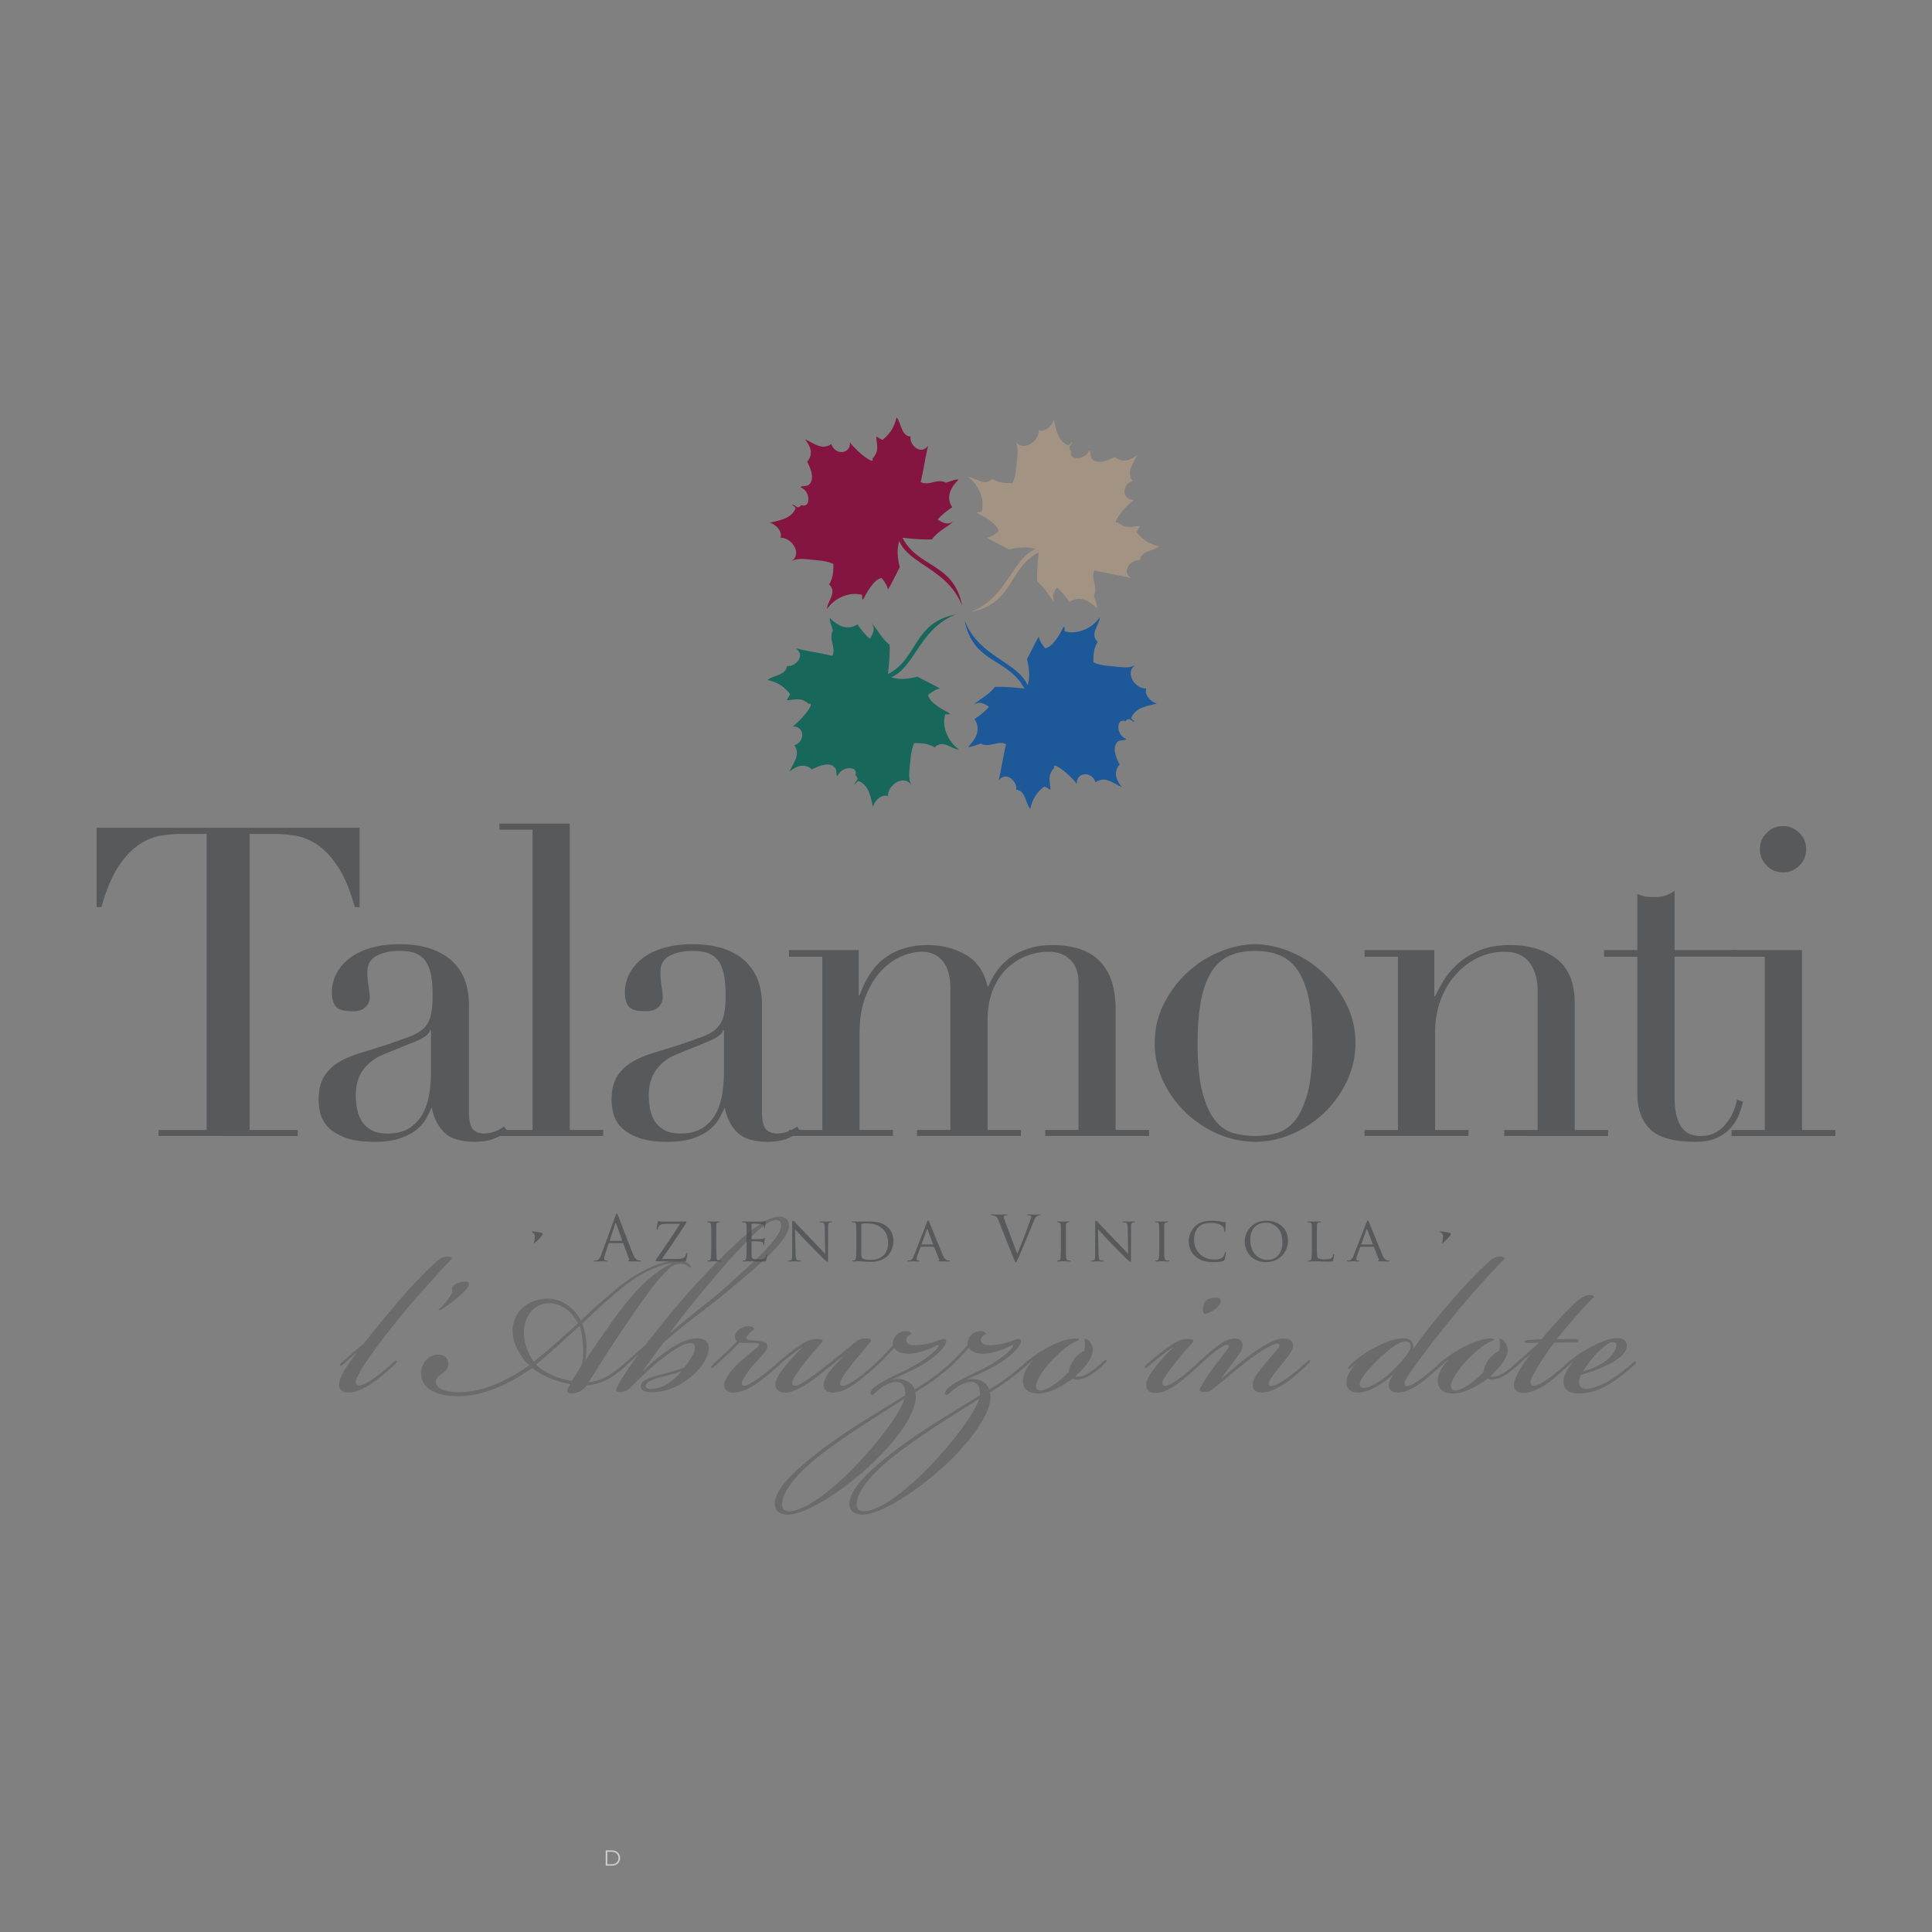 <?xml version="1.0" encoding="iso-8859-1"?>
<!-- Generator: Adobe Illustrator 24.3.0, SVG Export Plug-In . SVG Version: 6.00 Build 0)  -->
<svg version="1.1" id="Layer_1" xmlns="http://www.w3.org/2000/svg" xmlns:xlink="http://www.w3.org/1999/xlink" x="0px" y="0px"
	 viewBox="0 0 500 500" style="enable-background:new 0 0 500 500;" xml:space="preserve">
<rect x="0" y="0" width="500" height="500" fill="#808080" stroke="none"/>
<g id="watermark_1_">
	<g style="opacity:0.61;">
		<path style="fill:#FFFFFF;" d="M156.756,478.878h1.607c1.263,0,2.114,0.812,2.114,1.974c0,1.161-0.851,1.973-2.114,1.973h-1.607
			V478.878z M158.34,482.464c1.049,0,1.725-0.665,1.725-1.612c0-0.947-0.677-1.613-1.725-1.613h-1.167v3.225H158.34z"/>
	</g>
</g>
<g>
</g>
<g>
</g>
<g>
	<g>
		<g>
			<path style="fill:#58595B;" d="M41.027,292.434h12.455v-76.62h-6.51c-1.496,0-3.172,0.133-5.044,0.407
				c-1.872,0.251-3.744,0.971-5.663,2.182c-1.888,1.187-3.729,3.063-5.483,5.656c-1.755,2.581-3.274,6.137-4.527,10.7H25v-20.535
				h68.055v20.535h-1.23c-1.269-4.563-2.773-8.119-4.543-10.7c-1.747-2.593-3.58-4.469-5.483-5.656
				c-1.904-1.21-3.799-1.931-5.663-2.182c-1.857-0.274-3.541-0.407-5.045-0.407h-6.486v76.62h12.439v1.559H41.027V292.434"/>
		</g>
	</g>
	<g>
		<g>
			<path style="fill:#58595B;" d="M131.343,292.794c-0.979,0.72-2.154,1.363-3.486,1.896c-1.339,0.532-2.984,0.814-4.919,0.814
				c-3.611,0-6.227-0.783-7.857-2.311c-1.629-1.527-2.734-3.674-3.337-6.415h-0.109c-0.298,0.657-0.689,1.504-1.238,2.507
				c-0.501,1.002-1.316,1.974-2.397,2.906c-1.065,0.932-2.507,1.699-4.308,2.349c-1.77,0.642-4.042,0.964-6.822,0.964
				c-3.11,0-5.632-0.376-7.497-1.073c-1.864-0.712-3.321-1.582-4.355-2.624c-1.042-1.042-1.739-2.224-2.068-3.525
				c-0.329-1.3-0.493-2.514-0.493-3.651c0-2.585,0.509-4.668,1.528-6.227c1.05-1.582,2.412-2.828,4.089-3.752
				c1.645-0.924,3.525-1.691,5.577-2.287c2.036-0.603,4.088-1.238,6.157-1.912c2.459-0.814,4.488-1.519,6.078-2.131
				c1.598-0.595,2.82-1.316,3.744-2.169c0.877-0.87,1.504-1.935,1.817-3.236c0.337-1.316,0.517-3.086,0.517-5.327
				c0-1.77-0.11-3.383-0.329-4.817c-0.235-1.395-0.626-2.605-1.238-3.615c-0.587-1.003-1.426-1.766-2.506-2.295
				c-1.12-0.513-2.593-0.779-4.449-0.779c-2.429,0-4.434,0.435-6.016,1.293c-1.566,0.834-2.366,2.236-2.366,4.171
				c0,1.265,0.11,2.526,0.344,3.74c0.196,1.237,0.298,2.131,0.298,2.741c0,1.034-0.376,1.896-1.113,2.601
				c-0.752,0.72-1.825,1.073-3.243,1.073c-2.444,0-3.995-0.447-4.574-1.363c-0.596-0.893-0.893-2.045-0.893-3.486
				c0-1.645,0.36-3.212,1.104-4.716c0.737-1.5,1.857-2.828,3.298-4.003c1.441-1.159,3.274-2.076,5.467-2.749
				c2.193-0.674,4.716-1.019,7.543-1.019c3.423,0,6.274,0.431,8.585,1.308c2.295,0.858,4.175,2.029,5.57,3.482
				c1.41,1.449,2.428,3.09,3.024,4.939c0.595,1.833,0.893,3.76,0.893,5.781v27.965c0,2.177,0.345,3.634,1.01,4.395
				c0.666,0.744,1.653,1.12,2.922,1.12c0.799,0,1.692-0.165,2.561-0.447c0.901-0.305,1.762-0.752,2.593-1.355L131.343,292.794
				 M111.533,266.616l-0.219-0.078c-0.149,0.972-1.355,1.951-3.643,2.921l-8.319,3.369c-2.334,0.964-4.143,2.326-5.405,4.097
				c-1.269,1.755-1.864,3.941-1.864,6.564c0,1.113,0.11,2.28,0.313,3.479c0.235,1.198,0.627,2.248,1.222,3.196
				c0.595,0.94,1.41,1.699,2.491,2.311c1.065,0.587,2.46,0.885,4.144,0.885c2.436,0,4.41-0.525,5.914-1.567
				c1.52-1.05,2.639-2.358,3.431-3.924c0.767-1.559,1.3-3.266,1.551-5.083c0.251-1.833,0.384-3.478,0.384-4.982V266.616z"/>
		</g>
	</g>
	<g>
		<g>
			<polygon style="fill:#58595B;" points="129.228,292.434 137.845,292.434 137.845,214.721 129.228,214.721 129.228,213.151 
				147.464,213.151 147.464,292.434 156.112,292.434 156.112,293.993 129.228,293.993 			"/>
		</g>
	</g>
	<g>
		<g>
			<path style="fill:#58595B;" d="M207.168,292.794c-0.956,0.72-2.138,1.363-3.478,1.896c-1.331,0.532-2.992,0.814-4.919,0.814
				c-3.603,0-6.235-0.783-7.849-2.311c-1.629-1.527-2.742-3.674-3.353-6.415h-0.094c-0.298,0.657-0.697,1.504-1.238,2.507
				c-0.509,1.002-1.331,1.974-2.404,2.906c-1.097,0.932-2.515,1.699-4.308,2.349c-1.778,0.642-4.05,0.964-6.815,0.964
				c-3.157,0-5.632-0.376-7.512-1.073c-1.849-0.712-3.321-1.582-4.355-2.624c-1.05-1.042-1.723-2.224-2.068-3.525
				c-0.337-1.3-0.509-2.514-0.509-3.651c0-2.585,0.525-4.668,1.559-6.227c1.034-1.582,2.397-2.828,4.065-3.752
				c1.684-0.924,3.549-1.691,5.577-2.287c2.029-0.603,4.097-1.238,6.181-1.912c2.459-0.814,4.48-1.519,6.078-2.131
				c1.574-0.595,2.836-1.316,3.72-2.169c0.885-0.87,1.496-1.935,1.833-3.236c0.337-1.316,0.525-3.086,0.525-5.327
				c0-1.77-0.141-3.383-0.353-4.817c-0.227-1.395-0.619-2.605-1.214-3.615c-0.58-1.003-1.434-1.766-2.538-2.295
				c-1.105-0.513-2.569-0.779-4.418-0.779c-2.429,0-4.434,0.435-6.016,1.293c-1.567,0.834-2.366,2.236-2.366,4.171
				c0,1.265,0.125,2.526,0.313,3.74c0.219,1.237,0.313,2.131,0.313,2.741c0,1.034-0.36,1.896-1.12,2.601
				c-0.736,0.72-1.81,1.073-3.235,1.073c-2.46,0-3.995-0.447-4.59-1.363c-0.58-0.893-0.877-2.045-0.877-3.486
				c0-1.645,0.376-3.212,1.112-4.716c0.736-1.5,1.849-2.828,3.29-4.003c1.449-1.159,3.274-2.076,5.467-2.749
				c2.201-0.674,4.708-1.019,7.536-1.019c3.423,0,6.314,0.431,8.624,1.308c2.28,0.858,4.144,2.029,5.554,3.482
				c1.41,1.449,2.413,3.09,3.008,4.939c0.595,1.833,0.909,3.76,0.909,5.781v27.965c0,2.177,0.337,3.634,1.003,4.395
				c0.674,0.744,1.637,1.12,2.906,1.12c0.823,0,1.676-0.165,2.577-0.447c0.901-0.305,1.77-0.752,2.585-1.355L207.168,292.794
				 M187.35,266.616l-0.204-0.078c-0.164,0.972-1.371,1.951-3.666,2.921l-8.295,3.369c-2.342,0.964-4.159,2.326-5.397,4.097
				c-1.269,1.755-1.887,3.941-1.887,6.564c0,1.113,0.125,2.28,0.321,3.479c0.243,1.198,0.642,2.248,1.222,3.196
				c0.611,0.94,1.426,1.699,2.491,2.311c1.081,0.587,2.459,0.885,4.151,0.885c2.428,0,4.41-0.525,5.914-1.567
				c1.512-1.05,2.656-2.358,3.439-3.924c0.767-1.559,1.285-3.266,1.535-5.083c0.25-1.833,0.376-3.478,0.376-4.982V266.616z"/>
		</g>
	</g>
	<g>
		<g>
			<path style="fill:#58595B;" d="M204.192,292.434h8.624v-44.841h-8.624v-1.72h18.048v11.766l0.204-0.016
				c1.598-4.488,3.838-7.794,6.783-9.878c2.977-2.111,6.564-3.169,10.779-3.169c3.713,0,7.034,0.834,9.901,2.495
				c2.898,1.653,4.786,4.386,5.687,8.217l0.219-0.032c0.533-1.347,1.253-2.648,2.147-3.936c0.892-1.258,2.021-2.405,3.353-3.424
				c1.347-0.994,2.945-1.805,4.793-2.408c1.841-0.599,3.916-0.913,6.227-0.913c10.936,0,16.395,5.589,16.395,16.744v31.113h8.64
				v1.559h-26.876v-1.559h8.632v-38.069c0-2.539-0.674-4.528-2.084-5.93c-1.409-1.414-3.274-2.127-5.687-2.127
				c-1.864,0-3.744,0.353-5.608,1.069c-1.896,0.697-3.564,1.762-5.076,3.172c-1.504,1.418-2.733,3.251-3.65,5.491
				c-0.94,2.24-1.426,4.841-1.426,7.833v28.559h8.624v1.559h-26.876v-1.559h8.617v-36.503c0-3.29-0.674-5.718-2.029-7.265
				c-1.332-1.579-3.126-2.358-5.381-2.358c-1.575,0-3.314,0.392-5.17,1.171c-1.896,0.787-3.634,2.005-5.233,3.689
				c-1.629,1.677-2.976,3.854-4.073,6.549c-1.081,2.695-1.629,5.985-1.629,9.847v24.87h8.648v1.559h-26.899V292.434"/>
		</g>
	</g>
	<g>
		<g>
			<path style="fill:#58595B;" d="M298.832,269.922c0-3.643,0.799-7.058,2.396-10.183c1.59-3.141,3.627-5.852,6.142-8.131
				c2.467-2.284,5.248-4.058,8.366-5.323c3.063-1.261,6.11-1.919,9.071-1.919c2.992,0,6.015,0.658,9.086,1.919
				c3.086,1.265,5.89,3.039,8.358,5.323c2.499,2.279,4.551,4.99,6.133,8.131c1.614,3.125,2.413,6.54,2.413,10.183
				c0,3.525-0.759,6.83-2.24,9.948c-1.488,3.094-3.431,5.789-5.836,8.107c-2.436,2.303-5.193,4.143-8.319,5.491
				c-3.141,1.363-6.321,2.037-9.595,2.037c-3.259,0-6.47-0.674-9.604-2.037c-3.101-1.347-5.874-3.188-8.303-5.491
				c-2.413-2.319-4.371-5.013-5.852-8.107C299.568,276.752,298.832,273.447,298.832,269.922 M309.939,270.047
				c0,5.295,0.423,9.51,1.237,12.642c0.846,3.134,1.896,5.546,3.259,7.215c1.316,1.684,2.867,2.78,4.661,3.313
				c1.801,0.517,3.705,0.775,5.71,0.775s3.932-0.258,5.702-0.775c1.787-0.533,3.337-1.629,4.716-3.313
				c1.316-1.669,2.381-4.081,3.227-7.215c0.814-3.133,1.222-7.347,1.222-12.642c0-4.496-0.298-8.241-0.893-11.248
				c-0.595-3.024-1.52-5.483-2.742-7.399c-1.222-1.899-2.757-3.254-4.645-4.073c-1.841-0.834-4.05-1.233-6.587-1.233
				c-2.539,0-4.716,0.399-6.595,1.233c-1.857,0.819-3.4,2.174-4.63,4.073c-1.214,1.916-2.139,4.375-2.742,7.399
				C310.253,261.807,309.939,265.551,309.939,270.047"/>
		</g>
	</g>
	<g>
		<g>
			<path style="fill:#58595B;" d="M353.147,292.434h8.648v-44.841h-8.648v-1.72h18.047v11.97l0.204-0.008
				c0.469-0.979,1.096-2.201,1.974-3.698c0.861-1.496,2.036-2.969,3.54-4.371c1.489-1.437,3.384-2.648,5.625-3.658
				c2.256-1.002,4.997-1.531,8.224-1.531c4.966,0,8.993,1.218,12.126,3.592c3.101,2.4,4.652,6.235,4.652,11.46v32.805h8.632v1.559
				H389.29v-1.559h8.648V256.26c0-2.898-0.72-5.291-2.107-7.159c-1.371-1.853-3.556-2.793-6.486-2.793
				c-2.405,0-4.693,0.513-6.877,1.547c-2.185,1.061-4.097,2.53-5.75,4.379c-1.653,1.872-2.984,4.073-3.893,6.603
				c-0.94,2.53-1.426,5.311-1.426,8.296v25.301h8.648v1.559h-26.899V292.434"/>
		</g>
	</g>
	<g>
		<g>
			<path style="fill:#58595B;" d="M415.139,245.878h8.601v-14.503c0.619,0.227,1.175,0.419,1.692,0.572
				c0.532,0.129,1.41,0.224,2.679,0.224c1.128,0,2.084-0.145,2.914-0.4c0.83-0.267,1.637-0.709,2.358-1.285v15.392h15.909v1.715
				h-15.909v36.553c0,2.099,0.212,3.791,0.634,5.076c0.376,1.316,0.917,2.334,1.614,3.039c0.658,0.72,1.395,1.182,2.177,1.394
				c0.783,0.227,1.552,0.345,2.287,0.345c2.632,0,4.731-0.972,6.33-2.867c1.629-1.911,2.663-4.073,3.101-6.564l1.552,0.572
				c-0.204,0.979-0.565,2.06-1.003,3.259c-0.454,1.182-1.136,2.334-2.068,3.407c-0.94,1.081-2.162,1.982-3.635,2.664
				c-1.504,0.682-3.361,1.034-5.625,1.034c-5.585,0-9.493-1.105-11.687-3.243c-2.193-2.162-3.321-5.217-3.321-9.165v-35.504h-8.601
				V245.878"/>
		</g>
	</g>
	<g>
		<g>
			<path style="fill:#58595B;" d="M448.132,292.434h8.601v-44.841h-8.601v-1.715h18.236v46.556H475v1.567h-26.868V292.434
				 M455.449,219.778c0-1.661,0.579-3.071,1.77-4.218c1.128-1.171,2.577-1.766,4.238-1.766c1.637,0,3.047,0.595,4.222,1.766
				c1.175,1.148,1.754,2.557,1.754,4.218c0,1.652-0.579,3.07-1.754,4.234c-1.175,1.171-2.585,1.758-4.222,1.758
				c-1.661,0-3.11-0.587-4.238-1.758C456.028,222.848,455.449,221.43,455.449,219.778"/>
		</g>
	</g>
	<g>
		<g>
			<path style="fill:#58595B;" d="M137.86,318.958c-0.125-0.063-0.219-0.079-0.219-0.165c0-0.102,0.063-0.133,0.181-0.133
				c0.29,0,1.339,0.172,2.154,0.345c0.345,0.078,0.47,0.164,0.47,0.282c0,0.133-0.047,0.235-0.086,0.313
				c-0.493,0.752-1.136,1.332-1.794,1.911c-0.125,0.11-0.243,0.235-0.329,0.235c-0.032,0-0.094-0.023-0.094-0.078
				c0-0.062,0.078-0.227,0.11-0.329c0.11-0.376,0.172-0.956,0.172-1.277C138.424,319.318,138.048,319.06,137.86,318.958"/>
			<path style="fill:#58595B;" d="M159.261,314.697c0.188-0.533,0.251-0.627,0.36-0.627c0.094,0,0.149,0.078,0.361,0.579
				c0.227,0.62,2.757,7.262,3.744,9.698c0.579,1.441,1.034,1.692,1.379,1.786c0.251,0.078,0.486,0.11,0.643,0.11
				c0.094,0,0.157,0.015,0.157,0.086c0,0.102-0.141,0.133-0.313,0.133c-0.235,0-1.426,0-2.522-0.031
				c-0.298-0.016-0.502-0.016-0.502-0.118c0-0.055,0.063-0.102,0.126-0.102c0.086-0.047,0.188-0.187,0.086-0.439l-1.481-3.963
				c-0.047-0.063-0.078-0.095-0.157-0.095h-3.446c-0.078,0-0.141,0.048-0.172,0.125l-0.971,2.852
				c-0.126,0.407-0.204,0.783-0.204,1.081c0,0.313,0.329,0.47,0.611,0.47h0.141c0.125,0,0.164,0.032,0.164,0.086
				c0,0.102-0.102,0.133-0.235,0.133c-0.376,0-1.073-0.047-1.261-0.047c-0.172,0-1.05,0.047-1.802,0.047
				c-0.219,0-0.313-0.031-0.313-0.133c0-0.055,0.063-0.086,0.141-0.086c0.11,0,0.329-0.031,0.47-0.031
				c0.736-0.11,1.065-0.72,1.347-1.519L159.261,314.697z M160.945,321.135c0.07,0,0.07-0.047,0.062-0.118l-1.543-4.34
				c-0.063-0.243-0.156-0.243-0.235,0l-1.426,4.34c-0.016,0.086,0,0.118,0.047,0.118H160.945z"/>
			<path style="fill:#58595B;" d="M175.099,325.819c1.504,0,1.88-0.235,2.193-0.626c0.141-0.181,0.251-0.549,0.298-0.753
				c0.032-0.125,0.078-0.195,0.157-0.195c0.094,0,0.125,0.047,0.125,0.305c0,0.431-0.204,1.237-0.298,1.567
				c-0.086,0.344-0.086,0.36-0.423,0.36c-2.366,0-4.763-0.063-7.238-0.063c-0.157,0-0.251-0.015-0.251-0.11
				c0-0.062,0-0.172,0.188-0.415c2.123-3.078,4.214-6.117,6.157-9.172h-2.992c-0.72,0-1.551-0.016-2.005,0.234
				c-0.501,0.267-0.752,0.753-0.807,1.073c-0.031,0.212-0.117,0.251-0.196,0.251c-0.071,0-0.078-0.063-0.078-0.181
				c0-0.164,0.219-1.409,0.297-1.817c0.008-0.204,0.032-0.258,0.11-0.258c0.141,0,0.235,0.086,0.595,0.102
				c1.363,0.048,2.037,0.016,2.491,0.016h3.948c0.219,0,0.298,0.047,0.298,0.125c0,0.063-0.016,0.157-0.078,0.235
				c-2.052,3.156-4.113,6.212-6.267,9.321H175.099z"/>
			<path style="fill:#58595B;" d="M185.361,322.483c0,1.331,0,2.397,0.063,2.961c0.055,0.407,0.094,0.657,0.517,0.72
				c0.219,0.047,0.509,0.078,0.643,0.078c0.078,0,0.11,0.062,0.11,0.102c0,0.063-0.063,0.117-0.22,0.117
				c-0.799,0-1.707-0.054-1.77-0.054c-0.094,0-0.964,0.054-1.402,0.054c-0.133,0-0.212-0.031-0.212-0.117
				c0-0.04,0.016-0.102,0.094-0.102c0.125,0,0.321-0.031,0.439-0.078c0.266-0.063,0.313-0.313,0.376-0.72
				c0.071-0.564,0.078-1.63,0.078-2.961v-2.413c0-2.114,0-2.498-0.047-2.945c-0.023-0.47-0.141-0.674-0.439-0.745
				c-0.157-0.031-0.345-0.047-0.423-0.047c-0.07,0-0.125-0.055-0.125-0.102c0-0.094,0.063-0.11,0.22-0.11
				c0.477,0,1.347,0.016,1.441,0.016c0.063,0,0.972-0.016,1.41-0.016c0.157,0,0.219,0.016,0.219,0.11
				c0,0.047-0.063,0.102-0.109,0.102c-0.078,0-0.188,0-0.345,0.032c-0.376,0.086-0.47,0.282-0.502,0.76
				c-0.015,0.447-0.015,0.83-0.015,2.945V322.483z"/>
			<path style="fill:#58595B;" d="M193.225,320.069c0-2.123,0-2.506-0.031-2.937c-0.032-0.478-0.11-0.698-0.58-0.76
				c-0.118-0.015-0.361-0.032-0.493-0.032c-0.032,0-0.095-0.07-0.095-0.11c0-0.086,0.063-0.11,0.212-0.11
				c0.642,0,1.559,0.024,1.645,0.024c0.11,0,3.055,0.023,3.384,0c0.266-0.008,0.532-0.071,0.642-0.086
				c0.063-0.015,0.133-0.047,0.195-0.047c0.04,0,0.055,0.047,0.055,0.125c0,0.094-0.078,0.25-0.094,0.642
				c-0.023,0.118-0.055,0.737-0.094,0.893c-0.016,0.062-0.063,0.149-0.133,0.149c-0.078,0-0.102-0.055-0.102-0.18
				c0-0.094-0.016-0.313-0.078-0.478c-0.109-0.234-0.251-0.321-1.018-0.415c-0.235-0.047-1.888-0.062-2.052-0.062
				c-0.055,0-0.078,0.062-0.078,0.157v3.721c0,0.086,0,0.133,0.078,0.133c0.172,0,2.052,0,2.366-0.031
				c0.344-0.04,0.548-0.047,0.705-0.188c0.086-0.094,0.149-0.18,0.204-0.18c0.047,0,0.078,0.023,0.078,0.117
				c0,0.086-0.078,0.298-0.11,0.76c-0.031,0.258-0.07,0.775-0.07,0.869c0,0.126-0.024,0.259-0.126,0.259
				c-0.071,0-0.102-0.048-0.102-0.118c0-0.141,0-0.274-0.063-0.454c-0.047-0.188-0.172-0.361-0.721-0.423
				c-0.384-0.047-1.896-0.063-2.131-0.063c-0.086,0-0.109,0.048-0.109,0.095v1.152c0,0.462-0.016,2.06,0,2.334
				c0.031,0.916,0.282,1.089,1.692,1.089c0.36,0,1.042,0,1.426-0.141c0.36-0.172,0.548-0.407,0.642-0.947
				c0.032-0.165,0.063-0.22,0.141-0.22c0.071,0,0.094,0.118,0.094,0.22c0,0.094-0.11,1.026-0.188,1.308
				c-0.109,0.36-0.25,0.36-0.799,0.36c-1.065,0-1.864-0.031-2.444-0.047c-0.611-0.032-0.979-0.032-1.191-0.032
				c-0.032,0-0.313,0-0.595,0.016c-0.282,0.015-0.611,0.031-0.83,0.031c-0.141,0-0.235-0.031-0.235-0.109
				c0-0.055,0.031-0.11,0.125-0.11c0.118,0,0.313-0.055,0.415-0.07c0.29-0.055,0.321-0.321,0.384-0.729
				c0.078-0.557,0.078-1.63,0.078-2.953V320.069z"/>
			<path style="fill:#58595B;" d="M205.899,324.597c0.047,1.128,0.164,1.465,0.556,1.559c0.258,0.055,0.58,0.086,0.697,0.086
				c0.063,0,0.125,0.032,0.125,0.11c0,0.078-0.109,0.109-0.25,0.109c-0.815,0-1.379-0.047-1.504-0.047
				c-0.133,0-0.737,0.047-1.379,0.047c-0.125,0-0.22-0.023-0.22-0.109c0-0.078,0.047-0.11,0.126-0.11
				c0.094,0,0.361-0.031,0.572-0.086c0.352-0.094,0.399-0.462,0.399-1.715v-7.833c0-0.54,0.078-0.69,0.188-0.69
				c0.172,0,0.415,0.283,0.548,0.423c0.235,0.22,2.287,2.413,4.48,4.668c1.395,1.442,2.906,3.071,3.337,3.509l-0.141-6.838
				c-0.015-0.892-0.094-1.206-0.532-1.269c-0.251-0.054-0.564-0.07-0.689-0.07c-0.094,0-0.11-0.078-0.11-0.125
				c0-0.086,0.11-0.102,0.274-0.102c0.642,0,1.324,0.023,1.473,0.023c0.164,0,0.626-0.023,1.214-0.023
				c0.141,0,0.258,0.015,0.258,0.102c0,0.047-0.071,0.125-0.173,0.125c-0.055,0-0.164,0-0.337,0.032
				c-0.462,0.094-0.493,0.376-0.493,1.191l-0.031,8.021c0,0.885-0.023,0.972-0.118,0.972c-0.141,0-0.29-0.117-1.065-0.83
				c-0.141-0.141-2.201-2.146-3.681-3.705c-1.661-1.715-3.243-3.392-3.682-3.886L205.899,324.597z"/>
			<path style="fill:#58595B;" d="M221.612,320.069c0-2.114,0-2.506-0.047-2.945c-0.032-0.462-0.109-0.69-0.564-0.76
				c-0.125-0.007-0.36-0.023-0.485-0.023c-0.047,0-0.125-0.063-0.125-0.11c0-0.094,0.078-0.117,0.235-0.117
				c0.658,0,1.551,0.023,1.645,0.023c0.157,0,1.065-0.023,1.896-0.023c1.41,0,3.995-0.125,5.68,1.566
				c0.712,0.698,1.379,1.841,1.379,3.471c0,1.723-0.728,3.039-1.512,3.854c-0.627,0.611-1.896,1.566-4.308,1.566
				c-0.611,0-1.363-0.047-1.974-0.078c-0.611-0.054-1.097-0.086-1.16-0.086c-0.031,0-0.282,0.015-0.58,0.015
				c-0.298,0.016-0.626,0.039-0.861,0.039c-0.133,0-0.22-0.039-0.22-0.109c0-0.048,0.032-0.11,0.11-0.11
				c0.125,0,0.313-0.031,0.439-0.078c0.267-0.063,0.298-0.313,0.36-0.72c0.094-0.564,0.094-1.637,0.094-2.961V320.069z
				 M222.897,321.542c0,1.465,0,2.726,0.016,2.976c0.016,0.345,0.047,0.854,0.157,0.987c0.172,0.259,0.674,0.556,2.342,0.556
				c1.324,0,2.467-0.447,3.329-1.245c0.737-0.697,1.105-1.99,1.105-3.243c0-1.739-0.76-2.859-1.332-3.431
				c-1.332-1.355-2.898-1.535-4.583-1.535c-0.266,0-0.736,0.055-0.861,0.094c-0.126,0.055-0.172,0.126-0.172,0.29V321.542z"/>
			<path style="fill:#58595B;" d="M239.848,316.388c0.188-0.454,0.235-0.525,0.344-0.525c0.141,0,0.188,0.181,0.344,0.494
				c0.251,0.572,2.522,6.235,3.384,8.295c0.517,1.237,0.909,1.402,1.206,1.512c0.204,0.055,0.423,0.078,0.564,0.078
				c0.078,0,0.18,0.023,0.18,0.102c0,0.086-0.172,0.117-0.321,0.117c-0.219,0-1.253,0-2.24-0.031
				c-0.282-0.016-0.486-0.016-0.486-0.102c0-0.063,0.031-0.063,0.094-0.086c0.071-0.031,0.212-0.157,0.109-0.376l-1.269-3.134
				c-0.032-0.078-0.047-0.086-0.125-0.086h-3.258c-0.078,0-0.109,0.031-0.141,0.117l-0.815,2.177
				c-0.125,0.337-0.204,0.674-0.204,0.925c0,0.266,0.251,0.376,0.47,0.376h0.141c0.109,0,0.141,0.032,0.141,0.102
				c0,0.086-0.078,0.117-0.219,0.117c-0.329,0-1.105-0.047-1.253-0.047c-0.157,0-0.854,0.047-1.442,0.047
				c-0.172,0-0.266-0.031-0.266-0.117c0-0.07,0.071-0.102,0.118-0.102c0.102,0,0.321-0.023,0.431-0.031
				c0.634-0.094,0.909-0.58,1.198-1.269L239.848,316.388z M241.431,322.091c0.078,0,0.078-0.048,0.047-0.11l-1.394-3.744
				c-0.094-0.204-0.165-0.204-0.235,0l-1.332,3.744c-0.016,0.062,0,0.11,0.047,0.11H241.431z"/>
			<path style="fill:#58595B;" d="M263.277,324.487c0.917-2.146,3.078-7.77,3.439-8.913c0.062-0.251,0.141-0.47,0.141-0.611
				c0-0.141-0.047-0.298-0.204-0.368c-0.204-0.07-0.454-0.07-0.627-0.07c-0.102,0-0.172-0.031-0.172-0.094
				c0-0.102,0.094-0.133,0.345-0.133c0.657,0,1.378,0.047,1.582,0.047c0.094,0,0.783-0.047,1.269-0.047
				c0.172,0,0.266,0.031,0.266,0.102c0,0.094-0.078,0.125-0.204,0.125c-0.094,0-0.454,0-0.767,0.188
				c-0.22,0.141-0.455,0.422-0.893,1.519c-0.164,0.447-0.971,2.382-1.794,4.363c-0.979,2.35-1.715,4.081-2.076,4.865
				c-0.454,0.972-0.517,1.222-0.674,1.222c-0.187,0-0.267-0.22-0.58-0.995l-3.932-9.862c-0.36-0.893-0.611-1.081-1.175-1.23
				c-0.235-0.07-0.502-0.07-0.595-0.07c-0.11,0-0.141-0.047-0.141-0.125c0-0.095,0.173-0.102,0.423-0.102
				c0.783,0,1.692,0.047,1.88,0.047c0.172,0,0.885-0.047,1.504-0.047c0.282,0,0.439,0.031,0.439,0.102
				c0,0.094-0.055,0.125-0.173,0.125c-0.172,0-0.469,0.016-0.594,0.078c-0.204,0.078-0.22,0.219-0.22,0.329
				c0,0.203,0.188,0.705,0.423,1.332L263.277,324.487z"/>
			<path style="fill:#58595B;" d="M275.841,322.483c0,1.331,0,2.397,0.071,2.961c0.055,0.407,0.094,0.657,0.517,0.72
				c0.219,0.047,0.517,0.078,0.642,0.078c0.078,0,0.11,0.062,0.11,0.102c0,0.063-0.063,0.117-0.22,0.117
				c-0.799,0-1.715-0.054-1.778-0.054c-0.086,0-0.948,0.054-1.402,0.054c-0.141,0-0.22-0.031-0.22-0.117
				c0-0.04,0.031-0.102,0.11-0.102c0.125,0,0.305-0.031,0.439-0.078c0.267-0.063,0.313-0.313,0.36-0.72
				c0.07-0.564,0.094-1.63,0.094-2.961v-2.413c0-2.114,0-2.498-0.031-2.945c-0.047-0.47-0.157-0.674-0.47-0.745
				c-0.141-0.031-0.33-0.047-0.423-0.047c-0.062,0-0.11-0.055-0.11-0.102c0-0.094,0.063-0.11,0.212-0.11
				c0.493,0,1.355,0.016,1.442,0.016c0.062,0,0.979-0.016,1.417-0.016c0.157,0,0.22,0.016,0.22,0.11c0,0.047-0.063,0.102-0.11,0.102
				c-0.094,0-0.188,0-0.36,0.032c-0.376,0.086-0.455,0.282-0.486,0.76c-0.023,0.447-0.023,0.83-0.023,2.945V322.483z"/>
			<path style="fill:#58595B;" d="M284.309,324.597c0.032,1.128,0.165,1.465,0.533,1.559c0.282,0.055,0.595,0.086,0.72,0.086
				c0.063,0,0.125,0.032,0.125,0.11c0,0.078-0.117,0.109-0.266,0.109c-0.815,0-1.363-0.047-1.504-0.047
				c-0.118,0-0.721,0.047-1.363,0.047c-0.141,0-0.227-0.023-0.227-0.109c0-0.078,0.055-0.11,0.117-0.11
				c0.11,0,0.36-0.031,0.58-0.086c0.36-0.094,0.407-0.462,0.407-1.715v-7.833c0-0.54,0.063-0.69,0.173-0.69
				c0.172,0,0.422,0.283,0.548,0.423c0.234,0.22,2.303,2.413,4.48,4.668c1.41,1.442,2.914,3.071,3.337,3.509l-0.126-6.838
				c-0.023-0.892-0.109-1.206-0.548-1.269c-0.243-0.054-0.565-0.07-0.69-0.07c-0.094,0-0.11-0.078-0.11-0.125
				c0-0.086,0.11-0.102,0.29-0.102c0.635,0,1.308,0.023,1.465,0.023c0.172,0,0.627-0.023,1.222-0.023c0.125,0,0.25,0.015,0.25,0.102
				c0,0.047-0.078,0.125-0.172,0.125c-0.063,0-0.173,0-0.329,0.032c-0.47,0.094-0.501,0.376-0.501,1.191l-0.032,8.021
				c0,0.885-0.008,0.972-0.11,0.972c-0.141,0-0.29-0.117-1.089-0.83c-0.141-0.141-2.186-2.146-3.674-3.705
				c-1.644-1.715-3.243-3.392-3.665-3.886L284.309,324.597z"/>
			<path style="fill:#58595B;" d="M301.292,322.483c0,1.331,0,2.397,0.078,2.961c0.047,0.407,0.094,0.657,0.502,0.72
				c0.219,0.047,0.532,0.078,0.642,0.078c0.078,0,0.11,0.062,0.11,0.102c0,0.063-0.063,0.117-0.212,0.117
				c-0.791,0-1.7-0.054-1.778-0.054c-0.086,0-0.955,0.054-1.41,0.054c-0.125,0-0.204-0.031-0.204-0.117
				c0-0.04,0.023-0.102,0.11-0.102c0.118,0,0.313-0.031,0.423-0.078c0.282-0.063,0.321-0.313,0.376-0.72
				c0.078-0.564,0.086-1.63,0.086-2.961v-2.413c0-2.114,0-2.498-0.04-2.945c-0.031-0.47-0.141-0.674-0.439-0.745
				c-0.164-0.031-0.344-0.047-0.439-0.047c-0.062,0-0.11-0.055-0.11-0.102c0-0.094,0.055-0.11,0.22-0.11
				c0.47,0,1.339,0.016,1.426,0.016c0.078,0,0.987-0.016,1.426-0.016c0.157,0,0.22,0.016,0.22,0.11c0,0.047-0.063,0.102-0.11,0.102
				c-0.094,0-0.204,0-0.352,0.032c-0.384,0.086-0.463,0.282-0.502,0.76c-0.023,0.447-0.023,0.83-0.023,2.945V322.483z"/>
			<path style="fill:#58595B;" d="M309.376,325.177c-1.379-1.19-1.724-2.757-1.724-4.058c0-0.924,0.345-2.506,1.598-3.736
				c0.854-0.815,2.131-1.457,4.3-1.457c0.572,0,1.371,0.047,2.06,0.149c0.54,0.11,0.979,0.204,1.464,0.22
				c0.149,0,0.165,0.055,0.165,0.141c0,0.11-0.015,0.267-0.063,0.783c-0.015,0.439-0.015,1.207-0.031,1.395
				c-0.016,0.204-0.071,0.29-0.157,0.29c-0.094,0-0.11-0.102-0.11-0.29c0-0.533-0.235-1.081-0.611-1.371
				c-0.485-0.415-1.519-0.76-2.773-0.76c-1.825,0-2.686,0.485-3.188,0.955c-1.057,0.964-1.277,2.194-1.277,3.564
				c0,2.632,2.084,4.958,5.107,4.958c1.065,0,1.77-0.078,2.335-0.635c0.313-0.313,0.485-0.901,0.548-1.152
				c0.032-0.149,0.055-0.187,0.141-0.187c0.063,0,0.125,0.086,0.125,0.187c0,0.103-0.188,1.285-0.337,1.755
				c-0.07,0.251-0.102,0.313-0.36,0.408c-0.572,0.219-1.637,0.305-2.546,0.305C311.913,326.642,310.488,326.132,309.376,325.177"/>
			<path style="fill:#58595B;" d="M327.721,315.918c3.196,0,5.608,1.959,5.608,5.138c0,3.055-2.272,5.578-5.687,5.578
				c-3.87,0-5.515-2.914-5.515-5.373C322.128,319.052,323.835,315.918,327.721,315.918 M328.05,326.07
				c1.269,0,3.838-0.674,3.838-4.638c0-3.274-1.997-4.998-4.245-4.998c-2.366,0-4.066,1.473-4.066,4.458
				C323.577,324.08,325.496,326.07,328.05,326.07"/>
			<path style="fill:#58595B;" d="M340.787,322.513c0,2.005,0.047,2.844,0.297,3.071c0.235,0.235,0.775,0.33,1.88,0.33
				c0.737,0,1.362-0.016,1.699-0.423c0.196-0.204,0.298-0.485,0.338-0.775c0.023-0.086,0.078-0.165,0.157-0.165
				c0.062,0,0.102,0.063,0.102,0.195c0,0.165-0.102,0.972-0.228,1.371c-0.078,0.321-0.133,0.376-0.885,0.376
				c-1.026,0-1.809-0.015-2.467-0.054c-0.642-0.016-1.112-0.031-1.543-0.031c-0.071,0-0.305,0-0.572,0.015
				c-0.282,0.016-0.611,0.039-0.83,0.039c-0.141,0-0.22-0.039-0.22-0.109c0-0.048,0.032-0.11,0.102-0.11
				c0.133,0,0.322-0.031,0.447-0.078c0.266-0.063,0.29-0.313,0.36-0.72c0.086-0.564,0.086-1.63,0.086-2.961v-2.413
				c0-2.114,0-2.506-0.031-2.945c-0.039-0.462-0.125-0.69-0.572-0.76c-0.125-0.015-0.36-0.032-0.493-0.032
				c-0.055,0-0.117-0.055-0.117-0.102c0-0.094,0.062-0.11,0.235-0.11c0.642,0,1.519,0.016,1.606,0.016
				c0.07,0,1.136-0.016,1.551-0.016c0.165,0,0.235,0.016,0.235,0.11c0,0.047-0.063,0.102-0.117,0.102c-0.095,0-0.298,0-0.47,0.016
				c-0.415,0.086-0.486,0.305-0.525,0.775c-0.023,0.439-0.023,0.83-0.023,2.945V322.513z"/>
			<path style="fill:#58595B;" d="M353.649,316.388c0.157-0.454,0.219-0.525,0.329-0.525c0.141,0,0.195,0.181,0.345,0.494
				c0.25,0.572,2.506,6.235,3.384,8.295c0.517,1.237,0.909,1.402,1.206,1.512c0.204,0.055,0.423,0.078,0.556,0.078
				c0.094,0,0.195,0.023,0.195,0.102c0,0.086-0.172,0.117-0.329,0.117c-0.22,0-1.269,0-2.24-0.031
				c-0.282-0.016-0.485-0.016-0.485-0.102c0-0.063,0.015-0.063,0.086-0.086c0.071-0.031,0.228-0.157,0.118-0.376l-1.262-3.134
				c-0.031-0.078-0.054-0.086-0.132-0.086h-3.274c-0.048,0-0.11,0.031-0.133,0.117l-0.807,2.177
				c-0.125,0.337-0.204,0.674-0.204,0.925c0,0.266,0.235,0.376,0.47,0.376h0.141c0.102,0,0.133,0.032,0.133,0.102
				c0,0.086-0.07,0.117-0.196,0.117c-0.344,0-1.112-0.047-1.276-0.047c-0.149,0-0.855,0.047-1.434,0.047
				c-0.173,0-0.267-0.031-0.267-0.117c0-0.07,0.063-0.102,0.125-0.102c0.094,0,0.305-0.023,0.408-0.031
				c0.642-0.094,0.924-0.58,1.206-1.269L353.649,316.388z M355.215,322.091c0.063,0,0.063-0.048,0.048-0.11l-1.395-3.744
				c-0.094-0.204-0.157-0.204-0.25,0l-1.316,3.744c-0.016,0.062,0,0.11,0.047,0.11H355.215z"/>
			<path style="fill:#58595B;" d="M372.903,318.958c-0.141-0.063-0.235-0.079-0.235-0.165c0-0.102,0.062-0.133,0.187-0.133
				c0.283,0,1.348,0.172,2.155,0.345c0.329,0.078,0.469,0.164,0.469,0.282c0,0.133-0.054,0.235-0.086,0.313
				c-0.486,0.752-1.152,1.332-1.802,1.911c-0.125,0.11-0.25,0.235-0.329,0.235c-0.031,0-0.078-0.023-0.078-0.078
				c0-0.062,0.062-0.227,0.11-0.329c0.109-0.376,0.157-0.956,0.157-1.277C373.451,319.318,373.09,319.06,372.903,318.958"/>
		</g>
	</g>
	<path style="fill:#18675B;" d="M215.409,169.732c-3.133-0.792-6.274-1.144-9.415-1.927c2.632,1.927-0.251,4.911-2.35,4.559
		c-0.188,2.444-3.478,2.342-4.997,3.611c1.943,0.454,3.885,1.198,5.812,3.603c-0.078,0.556-0.674,1.112-0.815,1.661
		c1.88-0.094,3.776-0.909,5.671,0.964c1.801-0.76-1.128,3.47-4.151,5.812c3.07-0.125,3.353,3.893,0.423,4.865
		c1.661,2.522-0.266,4.457-1.253,6.791c1.942-1.543,3.87-2.177,5.804-0.556c1.841-0.956,4.536-2.052,5.961-0.423
		c0.532,0.588,0.188,2.147,0.713,2.084c0.869-2.546,5.507-2.679,4.551-0.141c1.316,1.003-0.195,1.614-0.141,2.35
		c0.384-0.195,0.736-1.081,1.112-0.822c2.781,1.276,2.992,4.488,3.603,6.65c0.36-1.684,2.366-3.408,3.87-2.781
		c-0.125-2.984,4.277-5.781,6.11-2.757c-0.627-1.05-0.713-2.569-0.564-3.909c0.313-2.577,0.25-4.966,1.253-7.042
		c1.755,0,3.509,0,5.272,1.104c2.123-2.146,4.237,0.431,6.36,0.564c-3.047-2.083-4.567-6.188-3.596-9.149
		c0.407,0.047,0.83,0.118,1.253-0.157c-1.786-0.987-5.233-2.679-5.703-4.833c1.026-0.854,2.052-1.496,3.07-1.661
		c-1.958-1.144-3.885-2.005-5.828-3.055c-2.272,0.54-4.527,0.885-6.783,0.141c6.188-2.616,7.222-12.549,16.763-16.285
		c-11.209,2.194-9.682,11.351-17.609,15.463c0.266-2.538,0.548-5.076,0.423-7.622c-2.35-1.763-3.212-4.238-4.7-5.538
		c1.089,1.324,0.485,2.671-0.407,4.003c-0.987-0.713-2.491-2.553-3.212-3.729c-2.694,1.77-5.17,0.353-7.191-1.676
		c-0.047,1.12,0.58,2.233,0.83,3.337C214.328,165.4,216.49,167.562,215.409,169.732"/>
	<path style="fill:#831540;" d="M238.266,124.761c0.783-3.134,1.143-6.275,1.927-9.4c-1.911,2.624-4.904-0.274-4.551-2.366
		c-2.436-0.18-2.342-3.47-3.611-4.989c-0.454,1.934-1.206,3.877-3.603,5.82c-0.548-0.071-1.096-0.682-1.661-0.831
		c0.094,1.903,0.909,3.792-0.987,5.687c0.783,1.794-3.446-1.144-5.797-4.159c0.141,3.086-3.885,3.36-4.833,0.407
		c-2.546,1.676-4.472-0.235-6.822-1.253c1.567,1.966,2.177,3.893,0.579,5.82c0.94,1.841,2.037,4.551,0.407,5.969
		c-0.595,0.509-2.146,0.172-2.084,0.681c2.562,0.885,2.695,5.53,0.141,4.582c-1.003,1.316-1.614-0.204-2.35-0.141
		c0.204,0.36,1.081,0.736,0.83,1.105c-1.284,2.773-4.496,2.992-6.642,3.611c1.661,0.352,3.4,2.373,2.757,3.861
		c2.992-0.125,5.797,4.285,2.788,6.11c1.034-0.627,2.538-0.72,3.87-0.572c2.585,0.329,4.982,0.274,7.065,1.262
		c-0.031,1.747,0,3.501-1.105,5.264c2.154,2.123-0.439,4.238-0.556,6.376c2.068-3.063,6.173-4.559,9.149-3.611
		c-0.062,0.431-0.141,0.838,0.126,1.261c1.003-1.794,2.695-5.217,4.841-5.687c0.862,1.019,1.504,2.037,1.661,3.047
		c1.144-1.943,2.021-3.878,3.055-5.828c-0.548-2.248-0.862-4.512-0.126-6.775c2.601,6.188,12.533,7.214,16.277,16.77
		c-2.193-11.225-11.358-9.674-15.463-17.617c2.538,0.282,5.1,0.557,7.63,0.415c1.755-2.349,4.245-3.219,5.546-4.7
		c-1.347,1.097-2.694,0.502-4.026-0.415c0.72-0.971,2.554-2.475,3.744-3.18c-1.77-2.711-0.36-5.17,1.661-7.207
		c-1.112-0.047-2.209,0.564-3.321,0.83C242.605,123.696,240.444,125.858,238.266,124.761"/>
	<path style="fill:#1D5998;" d="M260.371,192.597c-0.783,3.133-1.16,6.282-1.927,9.415c1.927-2.64,4.888,0.258,4.559,2.366
		c2.444,0.18,2.35,3.478,3.619,4.982c0.439-1.935,1.191-3.886,3.588-5.812c0.564,0.078,1.128,0.666,1.661,0.83
		c-0.094-1.896-0.892-3.807,0.987-5.687c-0.783-1.801,3.462,1.136,5.813,4.168c-0.157-3.102,3.87-3.376,4.84-0.431
		c2.538-1.676,4.465,0.251,6.784,1.245c-1.535-1.927-2.162-3.877-0.548-5.82c-0.94-1.817-2.052-4.527-0.422-5.945
		c0.611-0.517,2.161-0.18,2.099-0.705c-2.569-0.869-2.695-5.507-0.157-4.559c1.026-1.324,1.614,0.196,2.366,0.141
		c-0.204-0.376-1.082-0.736-0.83-1.12c1.269-2.757,4.48-2.977,6.642-3.596c-1.676-0.352-3.4-2.381-2.773-3.878
		c-2.992,0.133-5.781-4.269-2.757-6.102c-1.05,0.635-2.562,0.721-3.886,0.548c-2.601-0.298-4.997-0.235-7.065-1.237
		c0-1.747,0-3.494,1.113-5.264c-2.162-2.114,0.422-4.245,0.548-6.368c-2.083,3.047-6.172,4.567-9.133,3.595
		c0.032-0.407,0.11-0.83-0.157-1.237c-0.987,1.786-2.694,5.217-4.857,5.679c-0.83-1.01-1.472-2.037-1.645-3.055
		c-1.128,1.95-2.005,3.877-3.039,5.82c0.517,2.263,0.862,4.52,0.149,6.799c-2.639-6.204-12.572-7.23-16.3-16.778
		c2.193,11.217,11.342,9.674,15.447,17.601c-2.538-0.258-5.075-0.54-7.613-0.415c-1.755,2.358-4.261,3.219-5.546,4.7
		c1.347-1.089,2.679-0.501,3.995,0.423c-0.689,0.964-2.554,2.475-3.713,3.181c1.77,2.726,0.345,5.178-1.661,7.222
		c1.112,0.039,2.194-0.588,3.306-0.854C256.032,193.67,258.224,191.5,260.371,192.597"/>
	<path style="fill:#A39383;" d="M283.228,147.618c3.149,0.799,6.282,1.167,9.416,1.951c-2.617-1.927,0.266-4.903,2.373-4.583
		c0.18-2.428,3.471-2.326,4.99-3.603c-1.942-0.454-3.885-1.191-5.827-3.588c0.078-0.556,0.674-1.112,0.838-1.669
		c-1.903,0.095-3.798,0.901-5.694-0.971c-1.787,0.783,1.128-3.471,4.167-5.82c-3.086,0.149-3.368-3.878-0.423-4.841
		c-1.661-2.538,0.235-4.449,1.254-6.791c-1.942,1.543-3.885,2.162-5.812,0.564c-1.841,0.94-4.543,2.044-5.969,0.415
		c-0.502-0.603-0.173-2.154-0.69-2.084c-0.869,2.538-5.515,2.679-4.575,0.141c-1.308-1.018,0.204-1.629,0.141-2.366
		c-0.376,0.212-0.737,1.089-1.097,0.846c-2.773-1.277-3.008-4.496-3.619-6.658c-0.36,1.677-2.381,3.392-3.87,2.773
		c0.141,2.992-4.277,5.789-6.094,2.773c0.611,1.034,0.72,2.561,0.564,3.877c-0.329,2.601-0.267,4.982-1.253,7.058
		c-1.754-0.008-3.509,0-5.28-1.105c-2.114,2.146-4.23-0.431-6.36-0.548c3.055,2.076,4.559,6.165,3.604,9.134
		c-0.423-0.039-0.823-0.11-1.253,0.141c1.786,0.987,5.217,2.695,5.671,4.849c-1.002,0.846-2.036,1.489-3.023,1.661
		c1.927,1.136,3.861,2.013,5.805,3.055c2.263-0.541,4.535-0.869,6.791-0.141c-6.188,2.608-7.222,12.541-16.778,16.285
		c11.233-2.193,9.666-11.335,17.609-15.455c-0.266,2.538-0.532,5.076-0.407,7.622c2.35,1.763,3.211,4.23,4.7,5.538
		c-1.081-1.348-0.493-2.671,0.407-4.026c0.972,0.721,2.476,2.577,3.196,3.752c2.71-1.778,5.155-0.36,7.207,1.653
		c0.055-1.096-0.58-2.201-0.83-3.313C284.309,151.974,282.163,149.788,283.228,147.618"/>
	<g style="opacity:0.41;">
		<path style="fill:#4D4D4F;" d="M92.115,350.181c-1.19,1.034-2.397,2.131-3.259,2.929c-0.47,0.407-0.705,0.47-0.861,0.25
			c-0.094-0.25,0.157-0.485,0.391-0.72c0.313-0.329,3.337-2.929,5.797-4.982c2.052-2.616,5.938-7.442,9.329-11.327
			c2.687-3.165,5.945-6.658,9.408-9.823c0.972-0.862,1.833-1.332,2.867-1.332c0.783,0,1.175,0.313,1.175,0.548
			c-1.504,1.504-8.475,9.165-11.797,13.129c-5.295,6.423-10.982,13.786-12.674,17.436c-0.219,0.549-0.705,1.645-0.141,2.115
			c0.548,0.408,1.723-0.062,2.444-0.47c1.041-0.548,2.146-1.332,3.258-2.209c1.426-1.097,2.46-1.974,3.478-2.929
			c0.321-0.329,0.956-0.862,1.19-0.627c0.141,0.141-0.094,0.47-0.54,0.94c-0.964,0.955-2.953,2.694-4.849,4.136
			c-1.582,1.159-4.504,3.148-7.112,3.148c-1.598,0-2.538-0.704-2.467-2.115c0.07-1.911,2.068-4.998,4.426-8.021L92.115,350.181z"/>
		<path style="fill:#4D4D4F;" d="M121.34,332.368c0,0.235-0.165,0.721-0.588,1.191c-1.958,2.286-5.044,4.355-6.211,5.138
			c-0.51,0.329-0.823,0.564-0.98,0.391c-0.156-0.234,0.157-0.391,0.65-0.846c0.932-0.956,1.967-2.146,2.617-3.416
			c0.384-0.72,0-1.111,0.211-1.661c0.392-0.861,1.755-1.363,3.243-1.504c0.72-0.078,1.057,0.235,1.057,0.643V332.368z"/>
		<path style="fill:#4D4D4F;" d="M108.972,355.413c0-2.773,2.068-4.747,4.12-4.825c1.817-0.157,2.93,0.862,2.93,2.366
			c0,1.19-0.697,1.896-1.81,2.694c-0.806,0.548-1.433,1.112-1.433,1.99c0,1.661,2.616,2.992,7.755,2.6
			c6.188-0.548,12.126-3.869,16.465-6.877c-1.504-1.347-4.34-4.92-4.34-8.945c0.078-4.778,3.729-8.397,9.416-8.319
			c4.277,0.157,7.285,3.541,8.233,5.702c1.026-1.034,2.765-2.631,3.721-3.493c4.198-3.807,7.919-6.972,11.859-9.102
			c3.039-1.661,6.439-3.008,9.525-3.008c1.504,0,2.381,0.47,2.773,0.799c0.47,0.392,0.783,0.94,0.548,1.097
			c-0.157,0.078-0.313-0.157-0.877-0.548c-0.313-0.251-1.097-0.47-1.724-0.47c-0.877,0-1.755,0.219-2.554,0.862
			c-1.723,1.426-4.59,4.825-6.407,7.442c-4.903,6.814-10.293,14.977-14.805,22.324c1.277-0.062,2.851-0.548,4.433-1.331
			c1.661-0.893,3.729-2.476,4.998-3.651c0.392-0.407,0.627-0.407,0.783-0.25c0.156,0.172-0.094,0.485-0.635,1.049
			c-1.12,1.018-2.922,2.539-4.911,3.556c-1.661,0.862-3.556,1.332-5.052,1.426c-1.136,1.191-1.903,1.738-3.11,1.989
			c-2.287,0.455-2.193-0.565-1.896-1.112c0.235-0.486,0.486-0.877,0.658-1.191c-1.457-0.157-3.823-0.878-5.155-1.426
			c-1.77-0.704-3.666-1.817-4.668-2.773c-3.024,2.131-10.073,6.721-17.53,7.285c-6.173,0.485-11.311-1.426-11.311-5.797V355.413z
			 M142.075,337.287c-4.12,0-6.329,3.556-6.478,7.269c-0.18,3.337,1.575,6.595,2.593,7.849c1.661-1.363,3.65-3.008,5.796-4.919
			c1.896-1.661,3.807-3.415,5.609-5.044c-1.598-2.946-4.191-5.155-7.441-5.155H142.075z M142.873,355.883
			c1.269,0.548,3.713,1.363,5.123,1.504c0.658-1.097,2.084-3.243,2.381-3.806c0.565-1.112,0.627-3.634,0.47-5.86
			c-0.157-1.896-0.376-3.399-0.861-4.59c-1.896,1.755-3.807,3.478-5.546,5.076c-2.115,1.896-3.964,3.478-5.687,4.903
			C139.607,354.144,141.354,355.162,142.873,355.883z M161.062,338.446c4.825-6.314,9.134-9.713,12.768-11.452v-0.078
			c-1.817,0.157-4.763,1.253-7.52,2.757c-3.728,2.052-7.536,5.39-10.606,8.162c-1.896,1.739-3.415,3.164-5.013,4.668
			c0.407,1.097,0.893,2.679,1.05,5.155c0.063,1.426,0,3.008-0.235,4.433C153.307,349.224,158.305,342.018,161.062,338.446z"/>
		<path style="fill:#4D4D4F;" d="M178.092,356.901c-3.243,2.476-6.486,3.336-9.102,3.416c-1.739,0-3.164-0.236-3.164-1.567
			c0.063-1.504,2.138-2.224,5.146-3.024c2.217-0.564,4.692-1.19,6.117-1.833c0.768-0.846,2.115-2.852,2.522-3.948
			c0.298-0.862,0.548-2.382-0.799-2.382c-1.426,0-4.042,1.363-6.893,3.588c-3.493,2.679-5.765,4.966-8.789,7.99
			c-0.642,0.626-1.425,1.019-2.303,1.096c-1.567,0.079-1.488-0.391-1.097-1.253c0.721-1.598,1.896-3.337,3.243-5.311
			c0.705-1.034,1.426-2.052,2.287-3.086h-0.063c-1.097,0.956-2.131,1.88-2.851,2.522c-0.486,0.407-0.721,0.47-0.878,0.329
			c-0.157-0.157,0-0.392,0.391-0.799c1.269-1.097,3.243-2.929,5.076-4.433c2.851-3.651,6.039-7.677,9.65-11.875
			c4.527-5.39,14.178-15.291,18.377-18.283c2.147-1.582,4.434-3.18,6.721-3.18c2.068,0,2.695,1.441,2.475,2.851
			c-0.642,3.807-8.24,10.152-16.246,16.778c-4.809,3.948-11.468,8.726-16.152,12.925c-1.347,1.661-5.295,7.269-5.295,7.269
			l0.063,0.094c2.303-2.381,5.075-4.527,7.449-6.109c1.59-1.019,4.676-2.601,6.964-2.287c1.739,0.157,2.71,1.174,2.459,3.008
			C183.105,351.685,181.272,354.536,178.092,356.901z M172.796,358.107c1.348-0.861,2.522-1.911,3.65-3.321
			c-0.956,0.47-3.65,1.191-4.903,1.504c-2.852,0.705-4.512,1.41-4.449,2.46c0.078,0.627,0.869,0.783,1.896,0.689
			C170.572,359.298,171.762,358.75,172.796,358.107z M187.193,333.636c7.614-6.814,14.664-12.909,14.977-16.387
			c0.078-1.049-0.486-1.504-1.332-1.504c-1.363,0-3.494,1.582-5.17,3.149c-2.694,2.631-6.392,6.439-10.512,11.342
			c-5.797,6.877-7.849,9.4-12.118,15.118C180.551,338.791,183.653,336.895,187.193,333.636z"/>
		<path style="fill:#4D4D4F;" d="M198.599,348.52c0,1.034-1.896,2.694-3.635,4.762c-1.347,1.567-2.303,2.914-2.679,3.713
			c-0.407,0.705-0.407,1.285-0.094,1.505c0.313,0.25,0.877,0.172,1.739-0.313c0.877-0.486,2.303-1.347,3.572-2.382
			c1.739-1.332,2.679-2.131,3.713-3.086c0.556-0.548,1.034-0.783,1.191-0.627c0.235,0.22-0.313,0.705-0.94,1.347
			c-0.955,0.877-2.538,2.287-4.528,3.807c-1.661,1.253-4.433,3.148-7.049,3.148c-1.645,0-2.522-0.861-2.444-2.051
			c0.078-1.74,2.052-3.964,3.791-5.625c1.896-1.833,4.903-3.964,5.154-4.512c0.313-0.877-1.191-0.643-3.165-0.643
			c-0.783,0-1.41,0-1.833-0.141c-0.627,0.705-1.724,1.801-2.985,3.008c-1.371,1.253-2.311,2.131-3.172,2.929
			c-0.721,0.627-1.034,0.783-1.191,0.627c-0.157-0.157,0.078-0.548,0.862-1.269c0.955-0.877,1.661-1.504,3.086-2.836
			c1.113-1.049,2.146-2.068,2.773-2.789c-0.721-0.485-0.783-1.582,0-2.538c0.627-0.783,1.739-1.332,3.008-1.332
			c0.65,0,1.363,0.313,1.426,0.783c-0.548,0.408-0.861,0.642-1.331,1.112c-1.05,1.097-0.799,1.661,0.235,1.74
			c2.209,0.094,4.496,0.157,4.496,1.581V348.52z"/>
		<path style="fill:#4D4D4F;" d="M204.38,350.979c-1.175,0.955-2.068,1.661-2.851,2.381c-0.626,0.533-0.94,0.783-1.175,0.627
			c-0.172-0.157,0-0.47,0.862-1.269c0.877-0.783,3.713-3.164,5.624-4.434c2.068-1.425,3.086-1.738,4.606-1.738
			c1.645,0,1.801,0.234,0.862,1.269c-1.019,1.112-2.538,2.913-4.121,4.903c-1.284,1.661-2.522,3.4-2.929,4.277
			c-0.329,0.643-0.329,1.191-0.078,1.41c0.313,0.345,1.034,0.266,1.817-0.125c1.755-0.972,3.478-2.224,5.938-4.136
			c3.807-2.929,6.015-4.919,8.554-6.893c0.642-0.47,1.12-0.861,2.303-0.861c1.347,0,2.131,0.157,1.191,1.269
			c-1.426,1.739-2.616,3.008-4.214,5.06c-1.331,1.661-2.366,3.086-2.914,4.042c-0.47,0.783-0.548,1.52-0.235,1.74
			c0.392,0.313,1.018,0.172,1.818-0.22c0.783-0.407,2.287-1.379,3.572-2.397c1.567-1.253,2.914-2.444,3.791-3.243
			c0.47-0.47,0.94-0.799,1.097-0.548c0.25,0.141-0.392,0.783-0.627,1.018c-0.955,0.955-2.929,2.616-4.825,4.136
			c-1.426,1.097-4.199,3.148-6.815,3.148c-1.582,0-2.46-0.704-2.46-1.895c0-1.113,0.564-2.21,1.285-3.244
			c0.862-1.269,2.366-2.788,3.713-4.105l-0.07-0.11c-1.59,1.27-4.285,3.431-6.337,5.014c-3.259,2.444-6.094,4.339-8.476,4.339
			c-1.645,0-2.694-0.799-2.601-2.208c0.063-1.113,0.783-2.303,1.489-3.244c1.582-2.146,3.164-4.058,5.624-6.329
			C207.231,348.833,205.586,350.008,204.38,350.979z"/>
		<path style="fill:#4D4D4F;" d="M232.908,356.901c1.566,0.172,3.164,0.972,3.791,2.694c1.254-0.705,3.173-1.958,4.668-3.07
			c1.833-1.363,3.799-3.009,4.825-3.964c0.486-0.392,0.861-0.72,1.113-0.47c0.157,0.141-0.157,0.548-1.034,1.347
			c-0.956,0.877-2.773,2.366-4.434,3.634c-1.739,1.27-3.478,2.366-4.974,3.244c0.071,0.234,0.149,0.704,0.149,1.191
			c0,5.624-7.927,14.413-12.839,18.674c-6.65,5.953-15.674,11.812-20.343,11.812c-2.522,0-3.321-1.426-3.321-2.773
			c0-3.886,5.217-8.789,12.267-14.178c6.172-4.575,11.64-7.912,15.447-10.215c2.209-1.332,4.183-2.601,6.016-3.729
			c0.235-2.114-0.642-3.462-2.131-3.462c-2.381,0-4.434,1.739-5.703,2.913c-0.227,0.251-0.627,0.721-0.955,0.393
			c-0.313-0.313-0.078-0.925,0.235-1.348c0.564-0.705,1.911-1.566,3.321-2.349c3.023-1.598,5.076-2.397,7.755-3.886
			c2.788-1.676,4.527-3.008,5.797-4.433c0.157-0.173,0.391-0.564,0.321-0.72c-0.102-0.173-0.321-0.078-0.478,0
			c-1.974,1.097-5.154,2.146-7.128,2.146c-1.833,0-3.243-0.47-3.87-1.519c-1.348,1.519-2.93,3.18-4.214,4.37
			c-0.548,0.47-0.705,0.47-0.877,0.313c-0.133-0.157,0.094-0.47,0.485-0.877c1.19-1.097,3.008-3.008,4.277-4.512
			c-0.078-0.643,0.078-1.582,0.799-2.46c0.705-0.862,1.723-1.175,2.6-1.175c0.643,0,1.363,0.22,1.363,0.783
			c-0.329,0.157-1.034,0.392-1.269,1.27c-0.157,0.627,0.141,1.582,2.193,1.582c2.225,0,4.606-0.565,6.439-1.348
			c0.626-0.234,1.331-0.391,1.582-0.077c0.384,0.391-0.251,1.504-0.486,1.817c-1.096,1.488-3.322,3.493-6.815,5.373
			c-2.679,1.441-4.747,2.162-6.658,3.18C231.483,356.901,232.171,356.839,232.908,356.901z M204.223,391.116
			c4.355,0,11.953-6.157,17.828-12.423c4.198-4.371,10.919-12.674,12.032-16.716c-1.677,1.112-3.651,2.303-5.452,3.493
			c-3.799,2.382-9.525,5.937-15.384,10.371c-6.157,4.668-10.449,9.416-10.841,13.144c-0.094,1.034,0.172,2.131,1.754,2.131H204.223z
			"/>
		<path style="fill:#4D4D4F;" d="M252.225,356.901c1.581,0.172,3.164,0.972,3.791,2.694c1.268-0.705,3.188-1.958,4.668-3.07
			c1.817-1.363,3.791-3.009,4.84-3.964c0.47-0.392,0.862-0.72,1.097-0.47c0.157,0.141-0.157,0.548-1.018,1.347
			c-0.956,0.877-2.773,2.366-4.449,3.634c-1.74,1.27-3.454,2.366-4.959,3.244c0.071,0.234,0.149,0.704,0.149,1.191
			c0,5.624-7.912,14.413-12.847,18.674c-6.635,5.953-15.658,11.812-20.327,11.812c-2.546,0-3.345-1.426-3.345-2.773
			c0-3.886,5.217-8.789,12.283-14.178c6.157-4.575,11.624-7.912,15.447-10.215c2.194-1.332,4.183-2.601,6.016-3.729
			c0.234-2.114-0.643-3.462-2.147-3.462c-2.381,0-4.433,1.739-5.703,2.913c-0.235,0.251-0.626,0.721-0.94,0.393
			c-0.329-0.313-0.078-0.925,0.219-1.348c0.58-0.705,1.912-1.566,3.322-2.349c3.024-1.598,5.076-2.397,7.77-3.886
			c2.774-1.676,4.512-3.008,5.781-4.433c0.172-0.173,0.407-0.564,0.337-0.72c-0.102-0.173-0.337-0.078-0.478,0
			c-1.989,1.097-5.146,2.146-7.144,2.146c-1.833,0-3.243-0.47-3.87-1.519c-1.347,1.519-2.945,3.18-4.198,4.37
			c-0.548,0.47-0.721,0.47-0.893,0.313c-0.141-0.157,0.094-0.47,0.486-0.877c1.191-1.097,3.008-3.008,4.277-4.512
			c-0.063-0.643,0.078-1.582,0.799-2.46c0.713-0.862,1.739-1.175,2.616-1.175c0.627,0,1.347,0.22,1.347,0.783
			c-0.329,0.157-1.034,0.392-1.284,1.27c-0.157,0.627,0.157,1.582,2.224,1.582c2.21,0,4.591-0.565,6.408-1.348
			c0.642-0.234,1.347-0.391,1.598-0.077c0.376,0.391-0.25,1.504-0.47,1.817c-1.128,1.488-3.336,3.493-6.814,5.373
			c-2.695,1.441-4.747,2.162-6.658,3.18C250.799,356.901,251.504,356.839,252.225,356.901z M223.555,391.116
			c4.34,0,11.953-6.157,17.812-12.423c4.214-4.371,10.92-12.674,12.032-16.716c-1.661,1.112-3.65,2.303-5.467,3.493
			c-3.791,2.382-9.494,5.937-15.353,10.371c-6.173,4.668-10.465,9.416-10.857,13.144c-0.078,1.034,0.156,2.131,1.755,2.131H223.555z
			"/>
		<path style="fill:#4D4D4F;" d="M265.745,353.282c-0.548,0.47-0.862,0.611-1.019,0.47c-0.157-0.235,0.235-0.642,0.557-0.956
			c0.556-0.564,1.669-1.426,2.467-1.989c1.018-0.705,2.131-1.41,3.791-2.287c2.287-1.19,4.747-2.053,6.564-2.131
			c0.565,0,1.175,0,1.175,0.313c0,0.157-0.22,0.157-0.862,0.47c-1.879,0.861-3.493,2.224-5.679,4.37
			c-2.311,2.287-4.449,5.358-4.598,6.956c-0.094,0.799,0.235,1.347,1.097,1.347c1.739,0,4.903-2.147,7.363-4.841
			c0.078-0.799,0.392-1.959,1.442-3.321c0.846-1.175,1.958-1.802,2.538-2.052c0.204-0.548,0.204-1.426,0.204-1.817
			c0-0.862-0.313-1.112-0.047-1.269c0.297-0.157,0.767,0.157,1.097,0.47c0.627,0.642,1.097,1.598,0.956,2.773
			c-0.267,1.896-2.052,4.198-4.528,6.407c0.313,0.173,1.191,0.094,1.504,0c0.705-0.141,1.598-0.548,2.695-1.347
			c1.034-0.705,1.661-1.269,2.538-2.052c0.72-0.627,1.097-1.018,1.339-0.783c0.243,0.22-0.242,0.705-1.026,1.426
			c-0.705,0.627-1.52,1.347-2.522,2.037c-1.285,0.893-2.209,1.284-3.024,1.426c-0.705,0.172-1.661,0.172-2.131-0.141
			c-2.068,1.583-5.78,3.87-9.039,3.87c-2.444,0-3.948-1.191-3.87-3.479c0.078-1.566,1.019-3.478,2.539-5.06l-0.095-0.078
			C266.622,352.468,266.308,352.797,265.745,353.282z"/>
		<path style="fill:#4D4D4F;" d="M300.375,350.979c-1.199,0.955-2.068,1.661-2.859,2.381c-0.642,0.533-0.956,0.783-1.19,0.627
			c-0.157-0.157,0-0.47,0.862-1.269c0.877-0.783,3.728-3.164,5.632-4.434c2.06-1.425,3.079-1.738,4.583-1.738
			c1.676,0,1.833,0.234,0.877,1.269c-1.426,1.582-2.694,3.07-4.277,5.06c-1.348,1.661-2.303,3.101-2.773,3.885
			c-0.47,0.878-0.525,1.426-0.235,1.74c0.392,0.313,1.112,0.172,1.896-0.22c0.8-0.407,2.154-1.285,3.478-2.397
			c1.661-1.347,2.382-1.989,3.651-3.164c0.72-0.627,1.042-0.94,1.269-0.705c0.235,0.22-0.642,1.034-0.885,1.269
			c-0.947,0.925-2.921,2.694-4.504,3.964c-1.575,1.253-4.261,3.243-6.893,3.243c-1.637,0-2.366-0.799-2.366-2.084
			c0-1.019,0.548-2.036,1.175-2.992c1.598-2.459,4.684-5.702,5.953-6.799C303.219,348.833,301.542,350.008,300.375,350.979z
			 M314.859,335.845c1.018,0,1.496,0.893,0.556,2.068c-0.964,1.253-2.937,2.146-3.736,2.146c-0.392-0.485-0.47-1.676-0.078-2.71
			c0.485-1.191,1.661-1.505,3.164-1.505H314.859z"/>
		<path style="fill:#4D4D4F;" d="M324.212,358.343c0.062-1.74,1.817-3.714,3.305-5.546c1.191-1.426,2.374-2.789,3.322-3.87
			c0.313-0.407,0.485-0.893,0.094-1.112c-0.407-0.251-1.269,0.078-2.068,0.469c-1.442,0.721-3.651,2.068-6.173,4.027
			c-3.493,2.694-5.389,4.528-8.867,7.222c-0.736,0.548-1.191,0.704-2.052,0.704c-1.128,0-1.691-0.157-1.034-1.253
			c0.548-1.05,2.209-3.651,3.478-5.311c0.878-1.206,2.287-3.008,3.165-4.12c0.564-0.72,0.704-1.113,0.564-1.347
			c-0.25-0.313-0.72-0.173-1.199,0.078c-0.948,0.47-2.139,1.348-3.079,2.147c-1.034,0.862-2.318,1.974-3.415,3.008
			c-0.799,0.705-1.112,0.94-1.332,0.705c-0.172-0.25,0.22-0.627,1.16-1.504c0.955-0.862,2.71-2.538,4.135-3.635
			c2.139-1.676,3.729-2.616,5.374-2.616c1.519,0,1.989,0.861,1.989,1.739c0,0.956-0.627,1.974-1.661,3.415
			c-1.167,1.567-2.844,3.713-3.729,4.982l0.078,0.078c1.912-1.598,4.528-3.885,7.285-5.937c2.773-2.052,6.267-4.277,8.632-4.277
			c1.661,0,2.616,0.783,2.459,2.131c-0.235,1.426-1.896,3.258-3.18,4.84c-1.254,1.489-2.209,2.836-2.601,3.479
			c-0.627,1.034-0.627,1.504-0.313,1.738c0.392,0.313,1.269,0,1.911-0.297c0.932-0.502,2.037-1.128,3.791-2.475
			c1.332-1.018,2.929-2.444,3.807-3.243c0.627-0.548,0.861-0.627,1.018-0.47c0.157,0.141-0.078,0.47-0.642,1.018
			c-0.705,0.72-3.071,2.866-4.747,4.136c-1.575,1.159-4.668,3.148-7.112,3.148C325.073,360.394,324.102,359.69,324.212,358.343z"/>
		<path style="fill:#4D4D4F;" d="M363.942,346.389c1.519,0.219,2.068,1.504,1.754,2.694h0.063
			c2.475-3.572,6.094-8.084,10.135-12.752c2.789-3.243,6.032-6.658,9.431-9.823c0.862-0.862,1.818-1.332,2.938-1.332
			c0.783,0,1.089,0.22,1.183,0.548c-2.147,2.036-6.095,6.407-9.024,9.808c-2.616,3.008-5.31,6.266-9.917,12.125
			c-2.444,3.149-5.844,7.817-6.564,9.102c-0.533,0.94-0.533,1.583-0.251,1.817c0.407,0.313,1.207,0,1.833-0.297
			c0.799-0.407,2.303-1.441,3.572-2.475c1.661-1.332,2.914-2.444,3.799-3.243c0.478-0.392,0.869-0.783,1.112-0.548
			c0.227,0.22-0.165,0.627-1.026,1.426c-1.035,0.94-2.946,2.617-4.426,3.807c-1.606,1.253-4.223,3.148-6.839,3.148
			c-1.489,0-2.209-0.704-2.287-1.644c-0.062-0.877,0.408-1.99,1.112-2.867l-0.07-0.078c-2.076,1.833-5.71,4.433-8.718,4.59
			c-1.755,0.094-3.572-0.627-3.244-3.148c0.157-1.19,0.783-2.46,2.194-4.136l-0.063-0.063c-0.25,0.235-0.548,0.533-1.049,0.94
			c-0.298,0.22-0.533,0.392-0.705,0.22c-0.157-0.22,0.407-0.846,1.285-1.645c0.219-0.25,1.426-1.191,2.209-1.754
			c0.799-0.548,2.076-1.41,3.65-2.194C358.802,347.173,361.717,346.076,363.942,346.389z M356.358,352.17
			c-3.258,3.164-4.605,5.217-4.449,6.235c0.078,0.58,0.47,0.799,1.018,0.799c1.528,0,4.536-1.739,6.658-3.728
			c2.538-2.194,5.397-5.593,5.468-6.862c0.094-1.05-0.565-1.441-1.426-1.441C362.045,347.173,359.194,349.304,356.358,352.17z"/>
		<path style="fill:#4D4D4F;" d="M373.138,353.282c-0.565,0.47-0.878,0.611-1.05,0.47c-0.141-0.235,0.25-0.642,0.564-0.956
			c0.572-0.564,1.661-1.426,2.46-1.989c1.034-0.705,2.131-1.41,3.798-2.287c2.311-1.19,4.739-2.053,6.572-2.131
			c0.556,0,1.191,0,1.191,0.313c0,0.157-0.235,0.157-0.862,0.47c-1.912,0.861-3.494,2.224-5.718,4.37
			c-2.287,2.287-4.434,5.358-4.583,6.956c-0.086,0.799,0.227,1.347,1.105,1.347c1.739,0,4.911-2.147,7.363-4.841
			c0.063-0.799,0.392-1.959,1.426-3.321c0.878-1.175,1.974-1.802,2.522-2.052c0.251-0.548,0.251-1.426,0.251-1.817
			c0-0.862-0.313-1.112-0.094-1.269c0.329-0.157,0.8,0.157,1.113,0.47c0.642,0.642,1.128,1.598,0.956,2.773
			c-0.235,1.896-2.068,4.198-4.512,6.407c0.313,0.173,1.191,0.094,1.505,0c0.72-0.141,1.582-0.548,2.694-1.347
			c1.034-0.705,1.661-1.269,2.538-2.052c0.69-0.627,1.112-1.018,1.347-0.783c0.235,0.22-0.235,0.705-1.034,1.426
			c-0.72,0.627-1.504,1.347-2.538,2.037c-1.269,0.893-2.225,1.284-3.008,1.426c-0.705,0.172-1.661,0.172-2.131-0.141
			c-2.068,1.583-5.797,3.87-9.024,3.87c-2.459,0-3.979-1.191-3.901-3.479c0.094-1.566,1.05-3.478,2.554-5.06l-0.071-0.078
			C374.007,352.468,373.685,352.797,373.138,353.282z"/>
		<path style="fill:#4D4D4F;" d="M392.924,353.204c-0.548,0.47-0.799,0.548-0.955,0.376c-0.173-0.141,0-0.47,0.564-0.94
			c2.115-1.912,4.277-3.807,5.765-5.155c-1.01,0-1.896,0.078-2.836,0.078c-0.564,0-0.956,0-0.877-0.391
			c0.063-0.313,0.877-0.393,2.146-0.47c1.003-0.095,1.912-0.095,2.209-0.095c2.46-3.008,5.625-6.486,7.442-8.224
			c1.442-1.442,3.337-3.244,4.982-3.244c0.8,0,1.112,0.236,1.207,0.486c-0.964,0.862-3.024,3.071-4.825,5.138
			c-1.833,2.052-3.259,3.791-4.857,5.843c1.833-0.062,3.258-0.062,4.527-0.062c0.627,0,1.19,0.062,1.112,0.47
			c-0.078,0.469-0.783,0.407-1.426,0.407c-1.739,0-3.008,0-4.825,0.062c-1.582,1.912-4.277,5.953-5.702,8.711
			c-0.47,0.877-0.737,1.99-0.095,2.303c0.478,0.25,1.363,0,1.99-0.313c0.955-0.486,2.287-1.347,3.556-2.382
			c1.426-1.112,2.788-2.366,3.728-3.164c0.392-0.329,0.862-0.799,1.097-0.548c0.172,0.141,0,0.376-0.54,0.955
			c-0.885,0.846-3.172,2.929-4.833,4.199c-1.426,1.097-4.261,3.243-7.285,3.243c-1.817,0-2.459-1.05-2.397-2.209
			c0.173-1.99,2.005-4.841,4.309-7.849C394.82,351.449,393.864,352.311,392.924,353.204z"/>
		<path style="fill:#4D4D4F;" d="M417.708,356.526c1.504-1.05,3.321-2.46,4.841-3.807c0.477-0.407,0.705-0.485,0.846-0.313
			c0.173,0.235-0.141,0.642-0.627,1.034c-1.034,0.94-3.556,2.992-4.982,3.948c-3.321,2.209-6.251,3.244-8.961,3.244
			c-2.914,0-4.261-1.097-4.175-3.165c0.07-1.582,0.775-2.992,2.373-4.903l-0.094-0.094c-0.22,0.25-1.112,1.049-1.567,1.426
			c-0.407,0.313-0.642,0.422-0.799,0.25c-0.172-0.25,0.157-0.564,0.47-0.862c1.034-0.971,1.754-1.504,2.929-2.397
			c0.862-0.626,2.382-1.581,3.901-2.365c2.272-1.19,4.653-2.225,6.799-2.225h0.078c1.739,0,2.389,1.128,2.287,2.146
			c-0.172,2.068-2.686,3.651-5.075,4.841c-2.28,1.097-4.982,2.052-6.8,2.522c-0.329,0.627-0.485,1.347-0.485,1.833
			c0,1.175,0.65,1.801,1.833,1.801C411.536,359.439,414.215,358.891,417.708,356.526z M415.014,352.562
			c1.997-1.347,3.164-3.008,3.243-4.121c0.086-0.72-0.235-1.111-0.956-1.111c-0.705,0-1.88,0.799-3.478,2.303
			c-1.253,1.175-3.244,3.728-4.199,5.31C411.206,354.536,413.353,353.674,415.014,352.562z"/>
	</g>
</g>
</svg>
